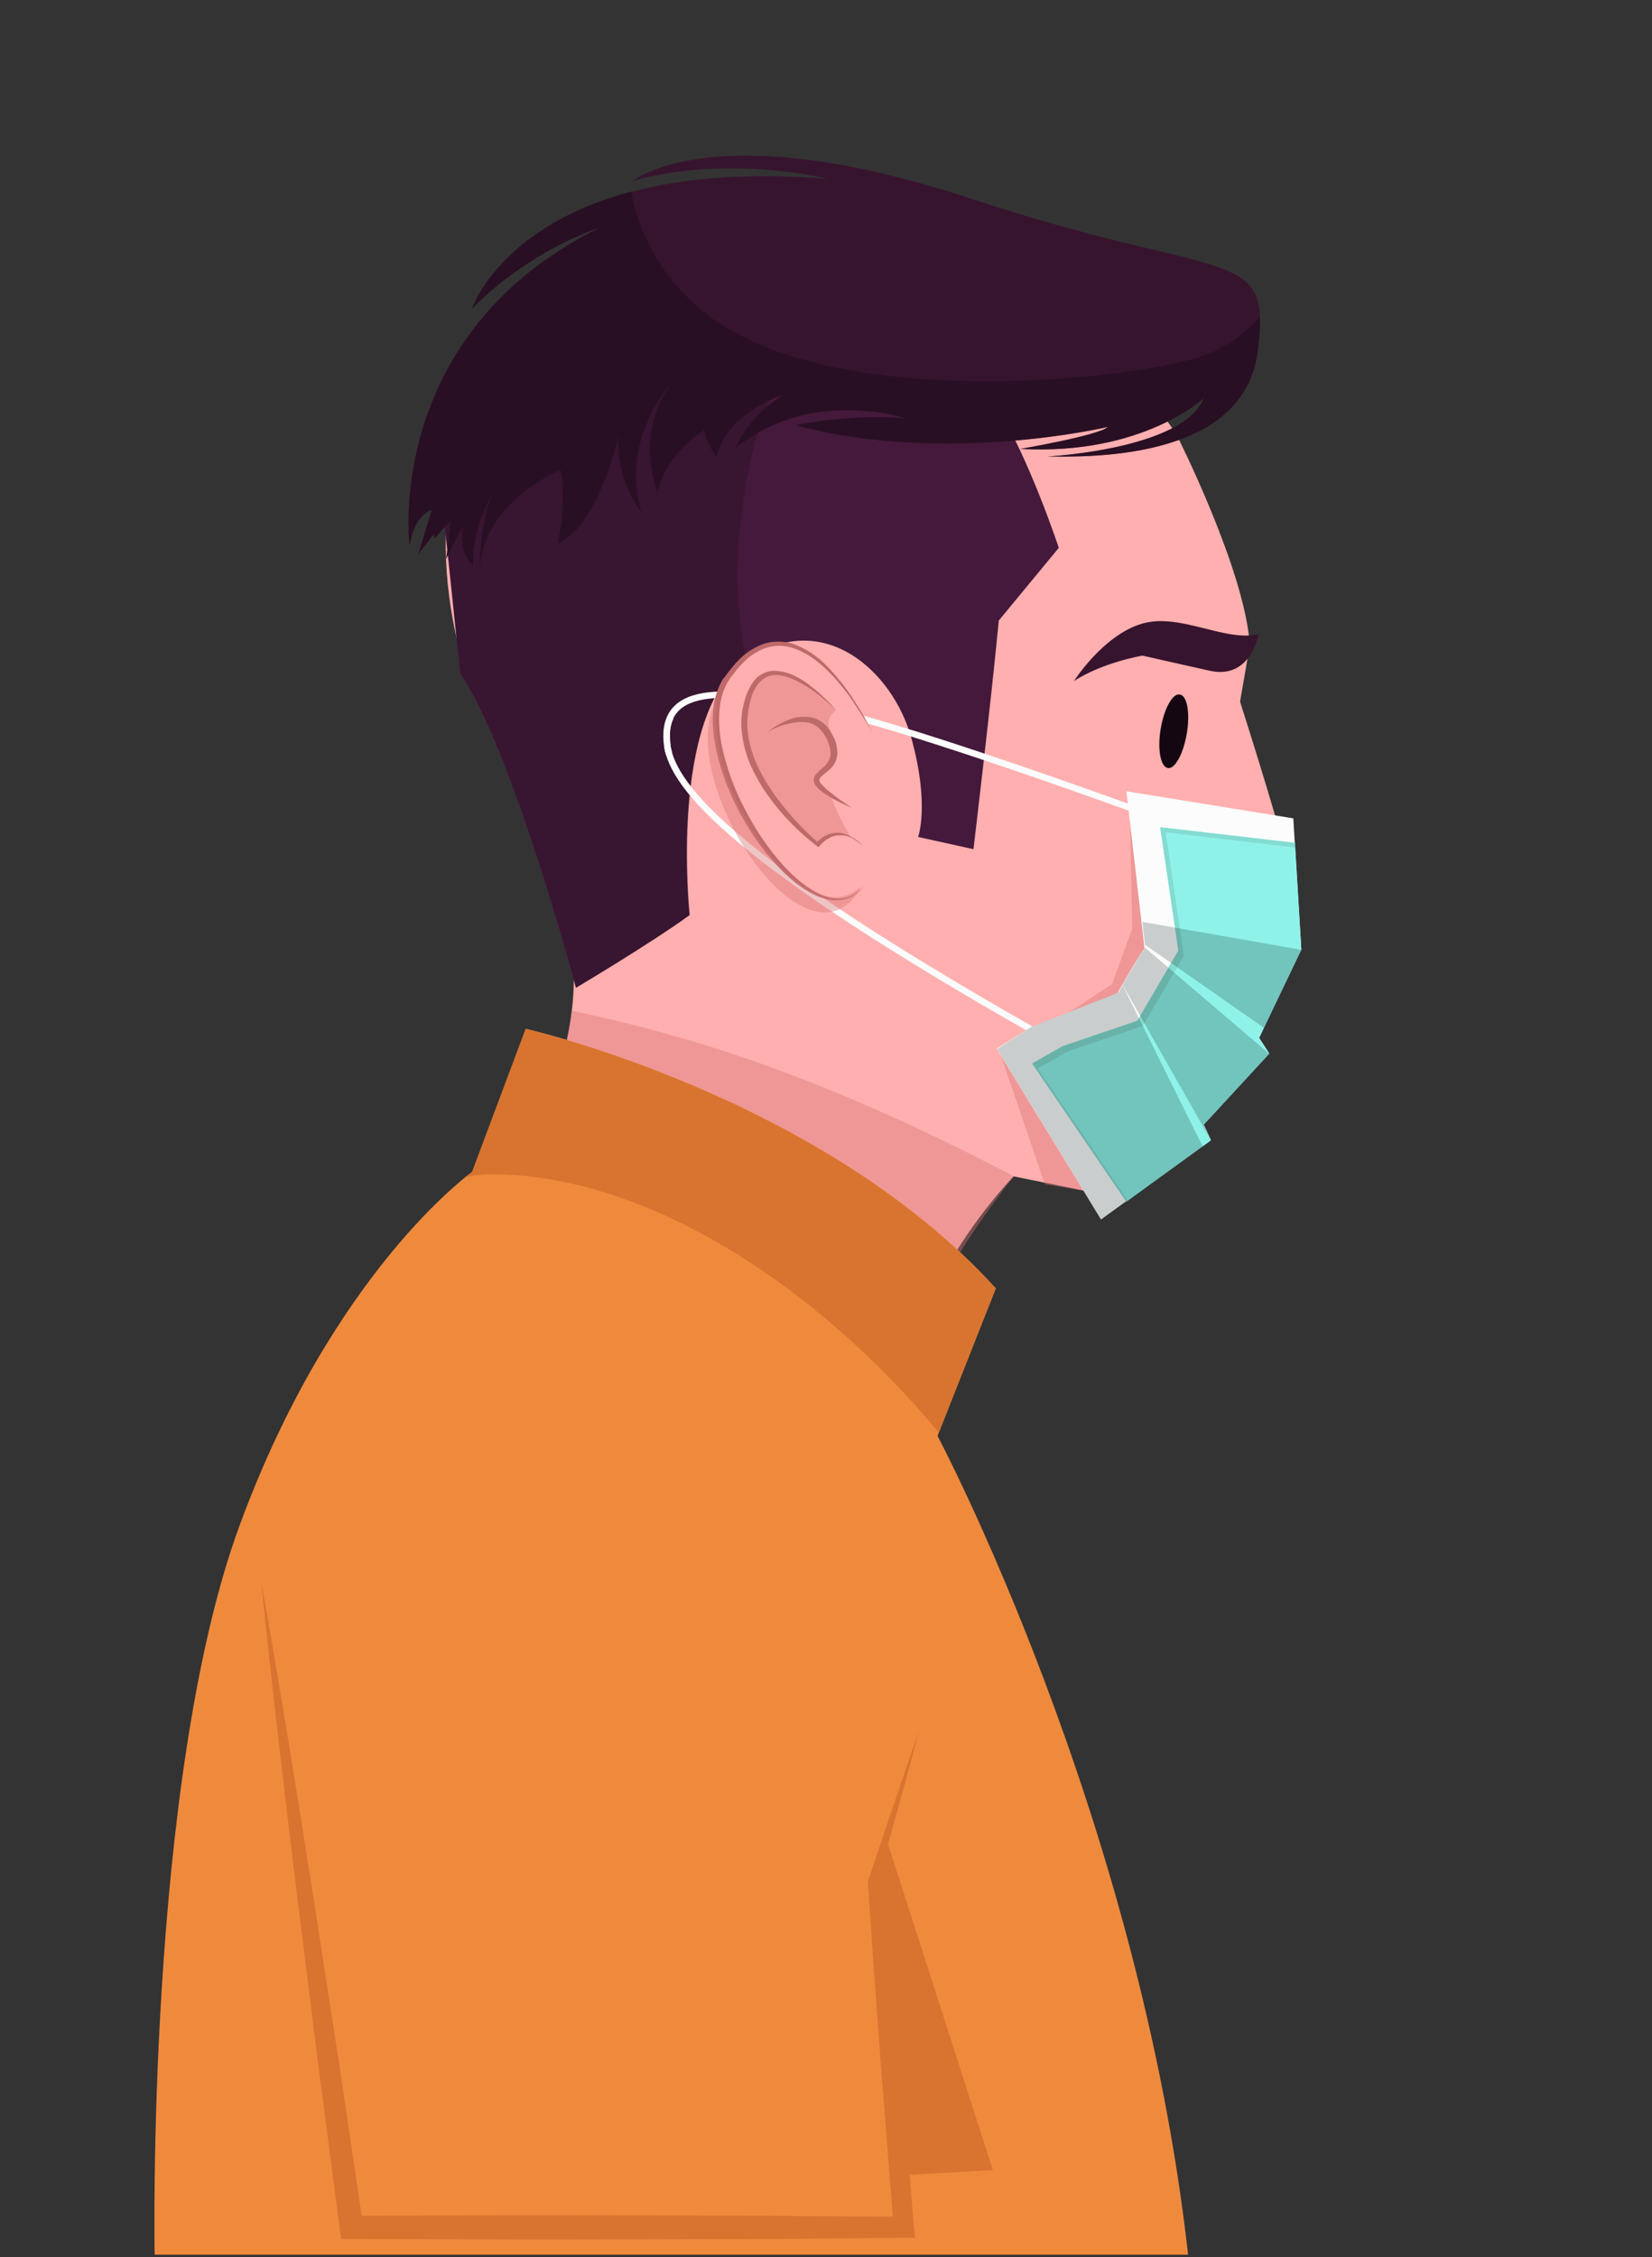 <?xml version="1.0" encoding="UTF-8"?> <svg xmlns="http://www.w3.org/2000/svg" width="391" height="534" viewBox="0 0 391 534" fill="none"><rect x="0" y="0" width="391" height="534" fill="#333333" stroke="none"/> <g clip-path="url(#clip0)"> <path d="M120.8 277.3C120.8 277.3 140.9 249.2 134.6 219.1C128.2 188.9 110.2 158.7 110.2 158.7C110.2 158.7 92.2 107.9 126.6 79.8C161 51.7 251 58.6 278.6 103.1C278.6 103.1 294.8 135.2 295.8 152.7L293.5 166C293.5 166 306.1 205.3 306.1 210C306.1 214.7 305 218.5 292.3 217.4L264.1 283.2L239.9 278.3C239.9 278.3 218.7 300 215 324.4C211.3 348.8 120.8 277.3 120.8 277.3Z" fill="#FFAFAF"></path> <path opacity="0.4" d="M135.3 239.1C132.8 260.6 120.8 277.3 120.8 277.3C120.8 277.3 211.3 348.8 215.1 324.4C217.6 308.1 233.4 286.5 240 278.3C192.7 253.5 160.8 244.5 135.3 239.1Z" fill="#D87575"></path> <path opacity="0.4" d="M247.3 280.2L237 250L263.2 232.8L268 219.6L267.4 191.5L294.2 200L275.4 267.5L259 282.1L247.3 280.2Z" fill="#D87575"></path> <path d="M250.6 129.6C250.6 129.6 243.5 108.2 235.9 96.2C228.3 84.2 143 75.2 143 75.2L141.6 79.5L141.4 74.8L103.7 111.3C105 120.8 108.9 159.4 108.9 159.4C121.1 176.9 136.3 233.7 136.3 233.7C136.3 233.7 154 223.2 163.2 216.5C163.2 216.5 158.1 169 176.4 156.3C194.7 143.6 211.3 158.7 215.7 174.6C220.1 190.5 217.3 198 217.3 198L230.4 200.9C230.4 200.9 234.5 166.7 236.4 146.8L250.6 129.6Z" fill="#44193B"></path> <path opacity="0.3" d="M175.4 122.4C177 108.6 180.7 93.2 189.3 81.6C166.1 77.6 143.1 75.1 143.1 75.1L141.7 79.4L141.5 74.7L103.8 111.2C105.1 120.7 109 159.3 109 159.3C121.2 176.8 136.4 233.6 136.4 233.6C136.4 233.6 154.1 223.1 163.3 216.4C163.3 216.4 158.2 168.9 176.5 156.2C176.5 156.2 176.6 156.2 176.6 156.1C174.2 144.9 174.1 133.1 175.4 122.4Z" fill="#1C0A18"></path> <path d="M229.8 47C168.9 26.9 149.8 42.8 149.8 42.8C172.6 36.4 195.9 42.3 195.9 42.3C123.9 36.5 111.7 73 111.7 73C126 58.7 141.9 53.9 141.9 53.9C90.5 79.3 96.9 129.1 96.9 129.1C98 121.7 102.2 120.6 102.2 120.6L99 131.1L102.7 126.3C102.8 126.6 102.8 127 102.9 127.4C105.1 124.7 106.8 123.1 106.8 123.1L105.6 132.2L109.6 124.3C108.4 131.1 112 133.8 112 133.8C111.6 127.3 114.3 120.8 116.7 116.5C113.3 123.9 113.6 135 113.6 135C114 118.7 132.7 111.2 132.7 111.2C134.3 120.3 131.9 128.7 131.9 128.7C140.2 124.9 144.7 110 146.5 102.7C145.3 113.1 151.8 121.2 151.8 121.2C146.6 103.7 158.9 90.6 158.9 90.6C149.8 103.3 155.7 116.4 155.7 116.4C157.7 106.9 166.8 101.7 166.8 101.7C166.8 104.5 169.6 108.1 169.6 108.1C172 97.4 185.5 93.4 185.5 93.4C177.2 98.2 174 106.1 174 106.1C191.9 91.4 214.5 99 214.5 99C201 97.8 188.3 100.6 188.3 100.6C224 110.1 262.2 101 262.2 101C260.2 103 241.5 106.2 241.5 106.2C270.5 107.8 284.9 94.2 284.9 94.2C280.1 106.4 247.8 108 247.8 108C255.7 108 293.9 109.6 297.6 83.6C301.3 57.5 290.7 67.1 229.8 47ZM119 113C120.3 111.1 120.7 110.8 119 113V113Z" fill="#37142E"></path> <path opacity="0.5" d="M282.4 84.9C261.9 90.6 194.3 96.9 166.1 73.4C155.7 64.7 151.3 54.8 149.4 45.3C118.2 53.6 111.8 72.9 111.8 72.9C126.1 58.6 142 53.8 142 53.8C90.6 79.2 97 129 97 129C98.1 121.6 102.3 120.5 102.3 120.5L99 131.1L102.7 126.3C102.8 126.6 102.8 127 102.9 127.4C105.1 124.7 106.8 123.1 106.8 123.1L105.6 132.2L109.6 124.3C108.4 131.1 112 133.8 112 133.8C111.6 127.3 114.3 120.8 116.7 116.5C113.3 123.9 113.6 135 113.6 135C114 118.7 132.7 111.2 132.7 111.2C134.3 120.3 131.9 128.7 131.9 128.7C140.2 124.9 144.7 110 146.5 102.7C145.3 113.1 151.8 121.2 151.8 121.2C146.6 103.7 158.9 90.6 158.9 90.6C149.8 103.3 155.7 116.4 155.7 116.4C157.7 106.9 166.8 101.7 166.8 101.7C166.8 104.5 169.6 108.1 169.6 108.1C172 97.4 185.5 93.4 185.5 93.4C177.2 98.2 174 106.1 174 106.1C191.9 91.4 214.5 99 214.5 99C201 97.8 188.3 100.6 188.3 100.6C224 110.1 262.2 101 262.2 101C260.2 103 241.5 106.2 241.5 106.2C270.5 107.8 284.9 94.2 284.9 94.2C280.1 106.4 247.8 108 247.8 108C255.7 108 293.9 109.6 297.6 83.6C298.1 80.1 298.3 77.3 298.2 75C294.2 79.4 289.3 83 282.4 84.9Z" fill="#1C0A18"></path> <path d="M269.7 191.9C269.7 191.9 216.2 172.4 196.8 168.2C177.4 164 155.8 159.6 157.9 176.2C159.2 186.5 174.8 204.2 244.7 243.9" stroke="#FCFCFC" stroke-width="1.516" stroke-miterlimit="10"></path> <path d="M157.7 178.8C158.1 178.5 158.6 178.3 159.1 178.1C158.9 177.4 158.7 176.7 158.7 176.1C158.4 173.6 158.6 171.6 159.4 170C158.9 169.8 158.5 169.6 158.1 169.3C157.2 171.2 156.9 173.5 157.2 176.3C157.2 177.1 157.4 177.9 157.7 178.8Z" fill="#FCFCFC"></path> <path d="M306.1 193.6L266.6 187.2C266.6 187.2 271 225.2 270.9 224.5C270.9 223.7 264.5 234.9 264.5 234.9L244 243L235.9 248.1L260.6 288.5L286.6 269.7L284.9 266L300.4 249.2L298 245.5L308 224.6L306.1 193.6Z" fill="#FCFCFC"></path> <path d="M266.6 284.3L244.3 251.6L251.5 247.5L269.2 241.5L278.9 224.9L274.6 195.7L306.5 199.4L308 224.7L298 245.6L300.4 249.3L284.9 266.1L286.6 269.8L266.6 284.3Z" fill="#8FF2E9"></path> <path d="M251.5 247.5L269.2 241.5L278.9 224.9L274.6 195.7L306.5 199.4V200.5L275.9 196.9L280.2 226.1L270.5 242.7L252.8 248.7L245.6 252.8L266.9 284L266.6 284.3L244.3 251.6L251.5 247.5Z" fill="#83DBD1"></path> <path opacity="0.2" d="M244 243L264.7 234.8C264.7 234.8 265.1 234.1 265.7 233.1L284.7 271.3L260.7 288.6L236 248.2L244 243Z" fill="#040F10"></path> <path opacity="0.2" d="M265.7 233C267.5 229.9 270.9 224 271 224.5C271 224.5 271 224.4 271 224.2L300.4 249.3L284.9 266.1L286.6 269.8L265.7 233Z" fill="#040F10"></path> <path opacity="0.2" d="M308 224.7L299.2 243.2L271 223.5C270.9 222.4 270.6 220.5 270.4 218.1L308 224.7Z" fill="#040F10"></path> <path d="M297.9 150C297.9 150 296.1 160.8 286.4 158.7C279.6 157.2 270.4 155.1 270.4 155.1C270.4 155.1 261 156.7 254.2 161.1C254.2 161.1 261 150.4 270.1 147.6C279.2 144.8 289.9 152 297.9 150Z" fill="#37142E"></path> <path d="M280.9 173.5C280.1 178.3 278.1 182 276.4 181.7C274.7 181.4 273.9 177.3 274.7 172.5C275.5 167.7 277.5 164 279.2 164.3C281 164.5 281.7 168.7 280.9 173.5Z" fill="#140711"></path> <path d="M206.8 174C206.8 174 189.1 136.1 172.1 160.2C159.8 177.7 192.8 227.4 205.2 208.4" fill="#FFAFAF"></path> <path d="M206.8 174C206.8 174 206 172.3 204.2 169.5C203.3 168.1 202.2 166.4 200.9 164.5C199.5 162.7 197.9 160.6 195.9 158.7C193.9 156.7 191.5 154.8 188.5 153.6C187 153 185.4 152.7 183.8 152.8C182.2 152.9 180.6 153.4 179.1 154.3C177.6 155.1 176.3 156.3 175.1 157.6C174.5 158.3 173.9 159 173.4 159.7C173.1 160.1 172.8 160.4 172.6 160.8C172.3 161.2 172.1 161.6 171.9 162C170.3 165.1 170 169 170.3 172.6C170.6 176.3 171.6 179.9 172.8 183.4C174 186.9 175.6 190.2 177.3 193.3C179 196.4 180.9 199.2 182.9 201.8C184.9 204.3 187 206.6 189.2 208.4C191.4 210.2 193.6 211.5 195.8 212.2C198 212.9 200 212.6 201.5 211.9C203 211.2 203.9 210.3 204.5 209.6C204.8 209.3 205 209 205.1 208.8C205.2 208.6 205.3 208.5 205.3 208.5C205.3 208.5 205.2 208.6 205.1 208.8C205 209 204.8 209.3 204.5 209.6C204 210.3 203.1 211.3 201.6 212.1C200.1 212.9 197.9 213.3 195.6 212.7C193.3 212.2 190.9 210.8 188.6 209.1C186.3 207.3 184.1 205.1 182 202.6C179.9 200.1 177.9 197.2 176.1 194.1C174.3 191 172.7 187.6 171.4 184C170.1 180.4 169.2 176.7 168.8 172.8C168.5 168.9 168.8 164.9 170.7 161.4C170.9 160.9 171.2 160.5 171.5 160.2C171.8 159.8 172.1 159.4 172.4 159C173 158.2 173.6 157.5 174.2 156.8C175.5 155.4 176.9 154.2 178.6 153.3C180.2 152.4 182 151.8 183.8 151.8C185.6 151.7 187.4 152.1 188.9 152.8C192 154.1 194.5 156.2 196.4 158.3C198.4 160.4 200 162.5 201.3 164.4C202.6 166.3 203.6 168.1 204.5 169.5C206 172.3 206.8 174 206.8 174Z" fill="#BF6A6A"></path> <path opacity="0.4" d="M169.9 165.1C158.6 183.1 190.5 232.3 203.6 210.3V209.9C190.2 221.9 165.4 184.6 169.9 165.1Z" fill="#D87575"></path> <path opacity="0.4" d="M198 178.6C197.6 173.3 194 171.1 197.9 168C197.8 167.8 197.7 167.7 197.7 167.7C197.7 167.7 180.9 149.3 176.8 166.5C172.7 183.7 193.7 199.8 193.7 199.8C196.8 196.7 199.6 197.1 201.5 198.1C199.4 195.1 197.9 191.5 196.7 188.5C193.6 185.6 190.5 186.1 198 178.6Z" fill="#D87575"></path> <path d="M181.8 173.1C183.1 172 184.5 171.2 186.1 170.5C187.7 169.8 189.4 169.4 191.2 169.6C193 169.7 194.8 170.7 195.9 172.1C196.5 172.8 196.9 173.6 197.3 174.4C197.7 175.2 198 176 198.1 177C198.3 177.9 198.2 178.9 197.9 179.8C197.6 180.7 197 181.5 196.3 182.1C195.7 182.7 194.9 183.2 194.4 183.7C193.9 184.2 193.8 184.5 194.1 185.1C194.5 185.7 195.1 186.2 195.7 186.8C196.3 187.3 197 187.8 197.6 188.3C198.9 189.3 200.3 190.2 201.7 191.2C200.2 190.5 198.7 189.8 197.2 189C196.5 188.6 195.8 188.1 195.1 187.7C194.4 187.2 193.7 186.7 193.1 185.9C192.8 185.5 192.6 185 192.6 184.3C192.7 183.6 193.1 183.2 193.4 182.9C194 182.2 194.7 181.7 195.2 181.2C195.7 180.7 196.1 180.1 196.4 179.4C196.6 178.8 196.6 178 196.5 177.3C195.9 174.4 194 171.3 191 170.9C189.5 170.7 187.9 170.9 186.3 171.3C184.8 171.6 183.3 172.3 181.8 173.1Z" fill="#BF6A6A"></path> <path d="M204.1 200.1C203.4 199.4 202.6 198.8 201.7 198.3C200.8 197.8 199.9 197.6 198.9 197.6C198 197.6 197 197.8 196.2 198.3C195.8 198.5 195.4 198.8 195 199.1C194.6 199.4 194.3 199.8 194 200.1L193.7 200.4L193.4 200.2C188.9 196.7 184.9 192.7 181.7 188.1C180 185.8 178.7 183.3 177.5 180.7C176.4 178.1 175.7 175.2 175.5 172.3C175.4 170.9 175.5 169.4 175.7 168C176 166.6 176.3 165.2 176.9 163.8C177.5 162.5 178.2 161.1 179.4 160.1C180.6 159.1 182.2 158.6 183.7 158.7C185.2 158.8 186.6 159.2 187.9 159.8C189.2 160.4 190.4 161.2 191.5 162C193.7 163.7 195.8 165.6 197.6 167.7C195.6 165.8 193.4 164 191.1 162.5C188.8 161.1 186.2 159.7 183.6 159.7C182.3 159.7 181.1 160.2 180.2 161C179.3 161.8 178.6 163 178.1 164.2C177.2 166.7 176.8 169.4 176.9 172.1C177.2 177.5 179.6 182.6 182.7 187.1C184.2 189.4 186 191.5 187.8 193.6C189.6 195.6 191.6 197.6 193.7 199.4H193.1C193.5 199.1 193.9 198.7 194.3 198.4C194.7 198.1 195.1 197.8 195.6 197.6C196.5 197.1 197.6 197 198.6 197C199.6 197.1 200.6 197.5 201.5 198C202.7 198.6 203.5 199.3 204.1 200.1Z" fill="#BF6A6A"></path> <path d="M124.5 243.4C124.5 243.4 194.4 259.3 235.7 304.8L221.9 339.7C221.9 339.7 269.6 429.6 281.2 533.4H36.6C36.6 533.4 34.5 421.3 56.7 360.9C78.9 300.5 111.8 277.2 111.8 277.2L124.5 243.4Z" fill="#EF8A3D"></path> <path d="M116.2 277.8C153 277.8 193.2 304.1 222.2 338.9L235.6 304.8C194.3 259.3 124.4 243.4 124.4 243.4L111.7 277.3C111.7 277.3 111.1 277.7 110.1 278.5C112.2 278.1 114.2 277.8 116.2 277.8Z" fill="#D87430"></path> <path d="M215.3 514.5L235 513.4L210.2 436.3L212.7 427.3C214.4 421.3 216 415.2 217.6 409.2C215.6 415.1 213.5 421 211.5 427L205.5 444.8L205.4 445V445.2L206.8 465.7L208.3 486.2L211.3 524.4L181.3 524.2L148.6 524.1C137.7 524.1 126.8 524 115.9 524.1L85.6 524.2L80.3 488.4L74.4 450.2C72.4 437.5 70.4 424.8 68.3 412.1C66.2 399.4 64.1 386.7 61.8 374C63.1 386.8 64.5 399.6 66 412.4C67.5 425.2 69 438 70.6 450.7L75.4 489L80.4 527.3L80.7 529.7H83.1L115.8 529.8C126.7 529.9 137.6 529.8 148.5 529.8L181.2 529.7L213.9 529.4H216.6L216.3 526.7L215.3 514.5Z" fill="#D87430"></path> </g> <defs> <clipPath id="clip0"> <rect width="390.4" height="533.5" fill="white"></rect> </clipPath> </defs> </svg> 